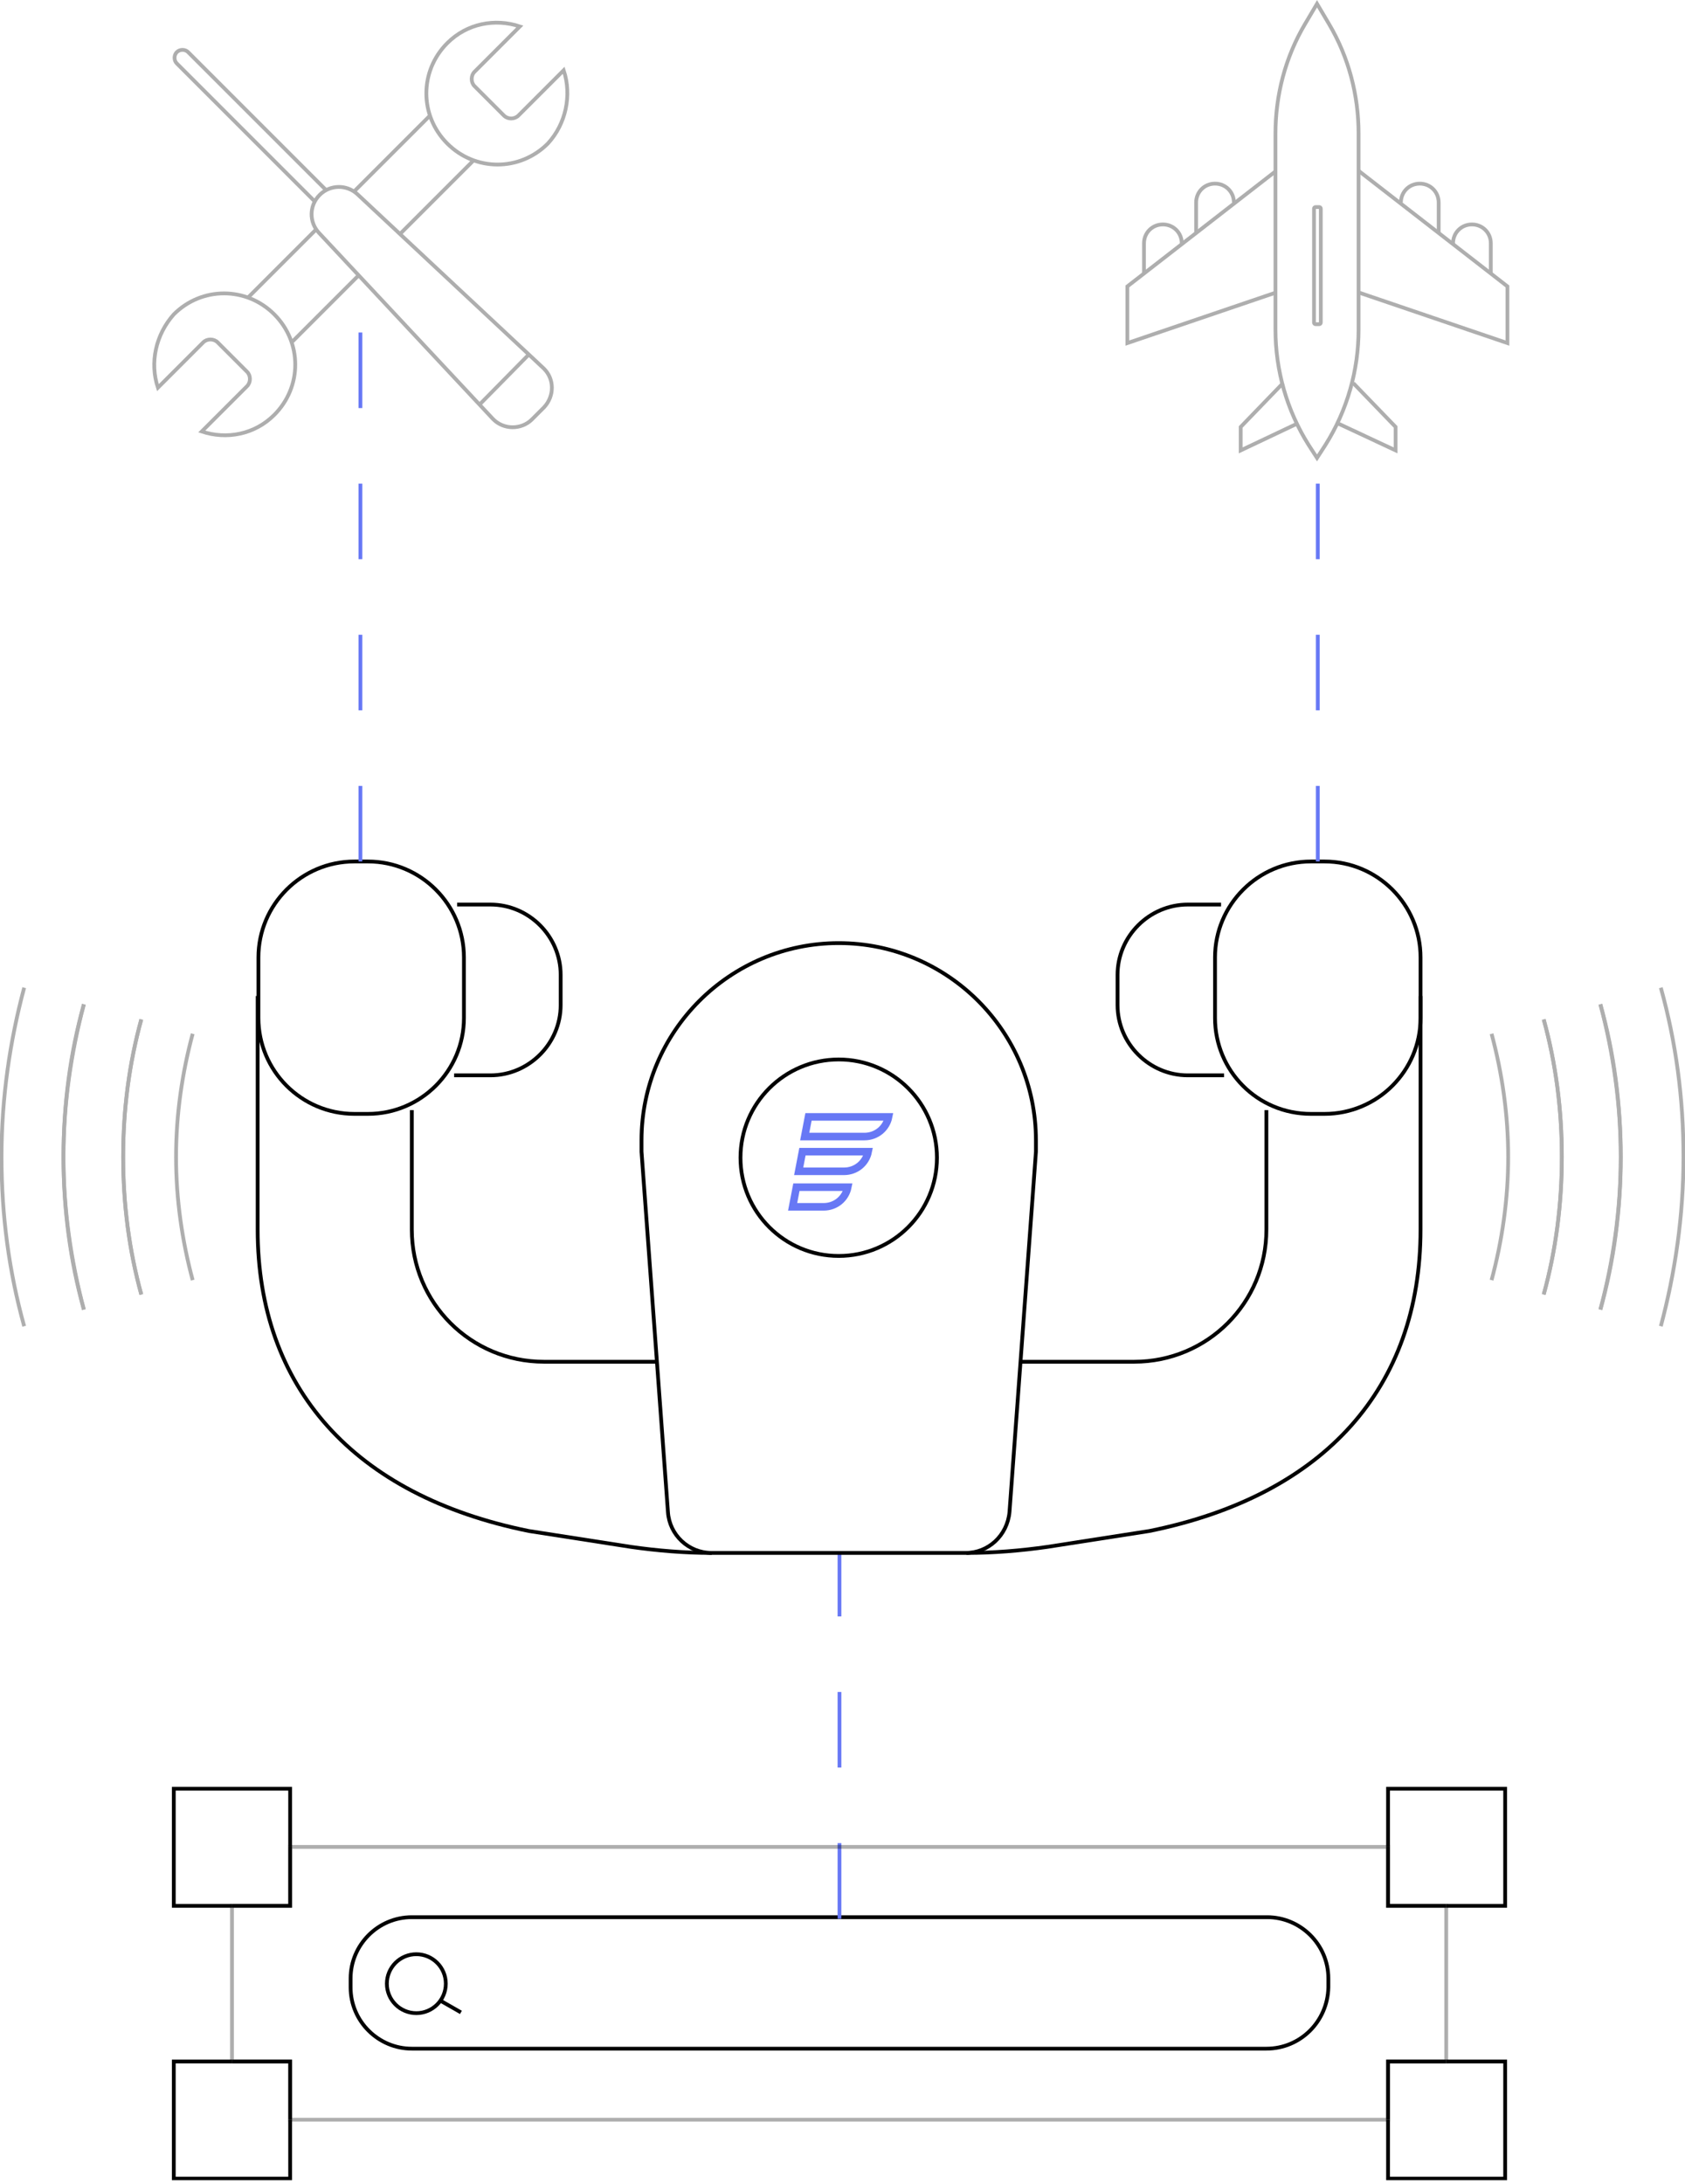 <svg width="223" height="289" viewBox="0 0 223 289" fill="none" xmlns="http://www.w3.org/2000/svg">
<g clip-path="url(#clip0_8943_3355)">
<g opacity="0.32">
<path d="M11.1 173.3C9.4 166.9 8.4 160.1 8.4 153.1C8.4 146.1 9.3 139.3 11.1 132.9" stroke="black" stroke-width="0.5" stroke-miterlimit="10"/>
<path d="M3.2 130.7C1.3 137.8 0.2 145.3 0.2 153.1C0.2 160.9 1.2 168.3 3.2 175.5" stroke="black" stroke-width="0.5" stroke-miterlimit="10"/>
<path d="M18.7 171.3C17.1 165.5 16.3 159.4 16.3 153.1C16.3 146.8 17.1 140.7 18.7 134.9" stroke="black" stroke-width="0.5" stroke-miterlimit="10"/>
<path d="M11.1 132.9C9.4 139.3 8.4 146.1 8.4 153.1C8.4 160.1 9.3 166.9 11.1 173.3" stroke="black" stroke-width="0.5" stroke-miterlimit="10"/>
<path d="M18.7 134.9C17.1 140.7 16.3 146.8 16.3 153.1C16.3 159.4 17.1 165.5 18.7 171.3" stroke="black" stroke-width="0.5" stroke-miterlimit="10"/>
<path d="M25.5 169.4C24.1 164.2 23.3 158.7 23.3 153.1C23.3 147.5 24.1 142 25.5 136.8" stroke="black" stroke-width="0.5" stroke-miterlimit="10"/>
</g>
<g opacity="0.32">
<path d="M211.8 132.9C213.5 139.3 214.5 146.1 214.5 153.1C214.5 160.1 213.6 166.9 211.8 173.3" stroke="black" stroke-width="0.5" stroke-miterlimit="10"/>
<path d="M219.8 175.5C221.7 168.4 222.8 160.9 222.8 153.1C222.8 145.3 221.8 137.9 219.8 130.7" stroke="black" stroke-width="0.5" stroke-miterlimit="10"/>
<path d="M204.3 134.9C205.9 140.7 206.7 146.8 206.7 153.1C206.7 159.4 205.9 165.5 204.3 171.3" stroke="black" stroke-width="0.5" stroke-miterlimit="10"/>
<path d="M211.8 173.3C213.5 166.9 214.5 160.1 214.5 153.1C214.5 146.1 213.6 139.3 211.8 132.9" stroke="black" stroke-width="0.5" stroke-miterlimit="10"/>
<path d="M204.3 171.3C205.9 165.5 206.7 159.4 206.7 153.1C206.7 146.8 205.9 140.7 204.3 134.9" stroke="black" stroke-width="0.5" stroke-miterlimit="10"/>
<path d="M197.4 136.8C198.8 142 199.6 147.5 199.6 153.1C199.6 158.7 198.8 164.2 197.4 169.4" stroke="black" stroke-width="0.5" stroke-miterlimit="10"/>
</g>
<path d="M167.6 271.1H54.5C50.1 271.1 46.4 267.5 46.4 263V261.8C46.4 257.4 50 253.7 54.5 253.7H167.7C172.1 253.7 175.8 257.3 175.8 261.8V263C175.7 267.5 172.1 271.1 167.6 271.1Z" stroke="black" stroke-width="0.5" stroke-miterlimit="10"/>
<path d="M55.1 266.4C57.254 266.4 59 264.654 59 262.5C59 260.346 57.254 258.6 55.1 258.6C52.946 258.6 51.2 260.346 51.2 262.5C51.2 264.654 52.946 266.4 55.1 266.4Z" stroke="black" stroke-width="0.5" stroke-miterlimit="10"/>
<path d="M58.2 264.7L61 266.3" stroke="black" stroke-width="0.5" stroke-miterlimit="10"/>
<path d="M111.1 253.9V205.5" stroke="#6778F5" stroke-width="0.5" stroke-miterlimit="10" stroke-dasharray="10 10"/>
<path opacity="0.32" d="M183.7 252.2V244.4H38.4V252.2H30.7V272.8H38.4V280.5H183.7V272.8H191.4V252.2H183.7Z" stroke="black" stroke-width="0.5" stroke-miterlimit="10"/>
<path d="M38.4 244.4V236.7H23V252.2H30.7" stroke="black" stroke-width="0.5" stroke-miterlimit="10"/>
<path d="M30.7 252.2H38.4V244.4" stroke="black" stroke-width="0.5" stroke-miterlimit="10"/>
<path d="M30.7 272.8H23V288.3H38.4V280.5" stroke="black" stroke-width="0.5" stroke-miterlimit="10"/>
<path d="M38.4 280.5V272.8H30.7" stroke="black" stroke-width="0.5" stroke-miterlimit="10"/>
<path d="M191.4 252.2H199.2V236.7H183.7V244.4" stroke="black" stroke-width="0.5" stroke-miterlimit="10"/>
<path d="M183.7 244.4V252.2H191.4" stroke="black" stroke-width="0.5" stroke-miterlimit="10"/>
<path d="M183.7 280.5V288.3H199.2V272.8H191.4" stroke="black" stroke-width="0.5" stroke-miterlimit="10"/>
<path d="M191.4 272.8H183.7V280.5" stroke="black" stroke-width="0.5" stroke-miterlimit="10"/>
<path d="M60.5 119.7H64.9C70 119.7 74.2 123.9 74.2 129V133C74.2 138.1 70 142.3 64.9 142.3H60.1" stroke="black" stroke-width="0.5" stroke-miterlimit="10"/>
<path d="M137.1 150.9C137.1 136.5 125.4 124.8 111 124.8C96.6 124.8 84.9 136.5 84.9 150.9C84.9 151.4 84.9 151.9 84.9 152.4L88.4 200.1C88.6 203.1 91.1 205.5 94.2 205.5H111H127.8C130.8 205.5 133.3 203.2 133.6 200.1L137.1 152.4C137.1 151.9 137.1 151.4 137.1 150.9Z" stroke="black" stroke-width="0.5" stroke-miterlimit="10"/>
<path d="M34.1 131.8V162.7C34.1 183.6 46.8 197.9 70 202.6L83.5 204.7C87 205.2 90.6 205.5 94.2 205.5" stroke="black" stroke-width="0.5" stroke-miterlimit="10"/>
<path d="M87 180.2H72C62.3 180.2 54.5 172.4 54.5 162.7V146.9" stroke="black" stroke-width="0.5" stroke-miterlimit="10"/>
<path d="M48.7 147.4H46.9C39.9 147.4 34.2 141.7 34.2 134.7V126.7C34.2 119.7 39.9 114 46.9 114H48.7C55.7 114 61.4 119.7 61.4 126.7V134.7C61.4 141.7 55.7 147.4 48.7 147.4Z" stroke="black" stroke-width="0.5" stroke-miterlimit="10"/>
<path d="M111 166.2C118.18 166.2 124 160.38 124 153.2C124 146.02 118.18 140.2 111 140.2C103.82 140.2 98 146.02 98 153.2C98 160.38 103.82 166.2 111 166.2Z" stroke="black" stroke-width="0.5" stroke-miterlimit="10"/>
<path d="M117.6 147.8C117.3 149.3 116 150.4 114.4 150.4H106.5L107 147.8H117.6ZM105.4 157.1L104.9 159.7H109C110.6 159.7 111.9 158.6 112.2 157.1H105.4ZM106.2 152.4L105.7 155H111.7C113.3 155 114.6 153.9 114.9 152.4H106.2Z" stroke="#6778F5" stroke-miterlimit="10"/>
<path d="M161.6 119.7H157.2C152.1 119.7 147.9 123.9 147.9 129V133C147.9 138.1 152.1 142.3 157.2 142.3H162" stroke="black" stroke-width="0.5" stroke-miterlimit="10"/>
<path d="M188 131.8V162.7C188 183.6 175.3 197.9 152.1 202.6L138.6 204.7C135.1 205.2 131.5 205.5 127.9 205.5" stroke="black" stroke-width="0.5" stroke-miterlimit="10"/>
<path d="M135.1 180.2H150.1C159.8 180.2 167.6 172.4 167.6 162.7V146.9" stroke="black" stroke-width="0.5" stroke-miterlimit="10"/>
<path d="M173.5 147.4H175.3C182.3 147.4 188 141.7 188 134.7V126.7C188 119.7 182.3 114 175.3 114H173.5C166.5 114 160.8 119.7 160.8 126.7V134.7C160.8 141.7 166.4 147.4 173.5 147.4Z" stroke="black" stroke-width="0.5" stroke-miterlimit="10"/>
<g opacity="0.32">
<path d="M74.6 9.3L68.6 15.3C68.1 15.8 67.2 15.8 66.7 15.3L62.8 11.4C62.3 10.9 62.3 10 62.8 9.5L68.8 3.5C65.5 2.4 61.8 3.1 59.2 5.7C55.5 9.4 55.5 15.3 59.2 19C62.9 22.7 68.8 22.7 72.5 19C74.9 16.4 75.7 12.6 74.6 9.3Z" stroke="black" stroke-width="0.5" stroke-miterlimit="10"/>
<path d="M20.9 51.3L26.9 45.3C27.4 44.8 28.3 44.8 28.8 45.3L32.7 49.2C33.2 49.7 33.2 50.6 32.7 51.1L26.7 57.1C30 58.2 33.7 57.5 36.3 54.9C40 51.2 40 45.3 36.3 41.6C32.6 37.9 26.7 37.9 23 41.6C20.6 44.3 19.8 48 20.9 51.3Z" stroke="black" stroke-width="0.5" stroke-miterlimit="10"/>
<path d="M41.9 30.3L32.8 39.4" stroke="black" stroke-width="0.5" stroke-miterlimit="10"/>
<path d="M56.8 15.4L46.8 25.4" stroke="black" stroke-width="0.5" stroke-miterlimit="10"/>
<path d="M47.5 36.4L38.7 45.2" stroke="black" stroke-width="0.5" stroke-miterlimit="10"/>
<path d="M62.7 21.2L52.9 31" stroke="black" stroke-width="0.5" stroke-miterlimit="10"/>
<path d="M65.2 55.4L42.2 30.8C40.9 29.4 40.9 27.2 42.3 25.8C43.7 24.4 45.9 24.4 47.3 25.7L71.9 48.7C73.4 50.1 73.4 52.4 72 53.9L70.4 55.5C69 56.9 66.6 56.9 65.2 55.4Z" stroke="black" stroke-width="0.5" stroke-miterlimit="10"/>
<path d="M41.7 26.7L23.4 8.4C23 8 23 7.3 23.4 6.9C23.8 6.5 24.5 6.5 24.9 6.9L43.2 25.2" stroke="black" stroke-width="0.5" stroke-miterlimit="10"/>
<path d="M70 46.9L63.5 53.5" stroke="black" stroke-width="0.5" stroke-miterlimit="10"/>
</g>
<g opacity="0.32">
<path d="M174.6 42.9H174.1C174 42.9 173.9 42.8 173.9 42.7V27.6C173.9 27.5 174 27.4 174.1 27.4H174.6C174.7 27.4 174.8 27.5 174.8 27.6V42.7C174.8 42.8 174.7 42.9 174.6 42.9Z" stroke="black" stroke-width="0.5" stroke-miterlimit="10"/>
<path d="M175.4 58.9L174.3 60.6L173.2 58.9C170.3 54.3 168.8 49 168.8 43.6V17.7C168.8 12.6 170.1 7.6 172.7 3.2L174.3 0.5L175.9 3.2C178.5 7.6 179.8 12.6 179.8 17.7V43.6C179.8 49 178.3 54.3 175.4 58.9Z" stroke="black" stroke-width="0.5" stroke-miterlimit="10"/>
<path d="M168.9 22.6L149.2 37.9V45.4L168.9 38.7" stroke="black" stroke-width="0.5" stroke-miterlimit="10"/>
<path d="M158.3 30.8V26.8C158.3 25.4 159.4 24.3 160.8 24.3C162.2 24.3 163.3 25.4 163.3 26.8" stroke="black" stroke-width="0.5" stroke-miterlimit="10"/>
<path d="M151.4 36.2V32.2C151.4 30.8 152.5 29.7 153.9 29.7C155.3 29.7 156.4 30.8 156.4 32.2" stroke="black" stroke-width="0.5" stroke-miterlimit="10"/>
<path d="M179.8 22.6L199.5 37.9V45.4L179.8 38.7" stroke="black" stroke-width="0.5" stroke-miterlimit="10"/>
<path d="M190.4 30.8V26.8C190.4 25.4 189.3 24.3 187.9 24.3C186.5 24.3 185.4 25.4 185.4 26.8" stroke="black" stroke-width="0.5" stroke-miterlimit="10"/>
<path d="M197.3 36.2V32.2C197.3 30.8 196.2 29.7 194.8 29.7C193.4 29.7 192.3 30.8 192.3 32.2" stroke="black" stroke-width="0.5" stroke-miterlimit="10"/>
<path d="M169.8 50.7L164.2 56.5V59.6L171.8 56" stroke="black" stroke-width="0.5" stroke-miterlimit="10"/>
<path d="M179.1 50.7L184.7 56.5V59.6L177 56" stroke="black" stroke-width="0.5" stroke-miterlimit="10"/>
</g>
<path d="M47.7 114V39.4" stroke="#6778F5" stroke-width="0.5" stroke-miterlimit="10" stroke-dasharray="10 10"/>
<path d="M174.4 114V57.8" stroke="#6778F5" stroke-width="0.5" stroke-miterlimit="10" stroke-dasharray="10 10"/>
</g>
<defs>
<clipPath id="clip0_8943_3355">
<rect width="223" height="288.5" fill="white"/>
</clipPath>
</defs>
</svg>
